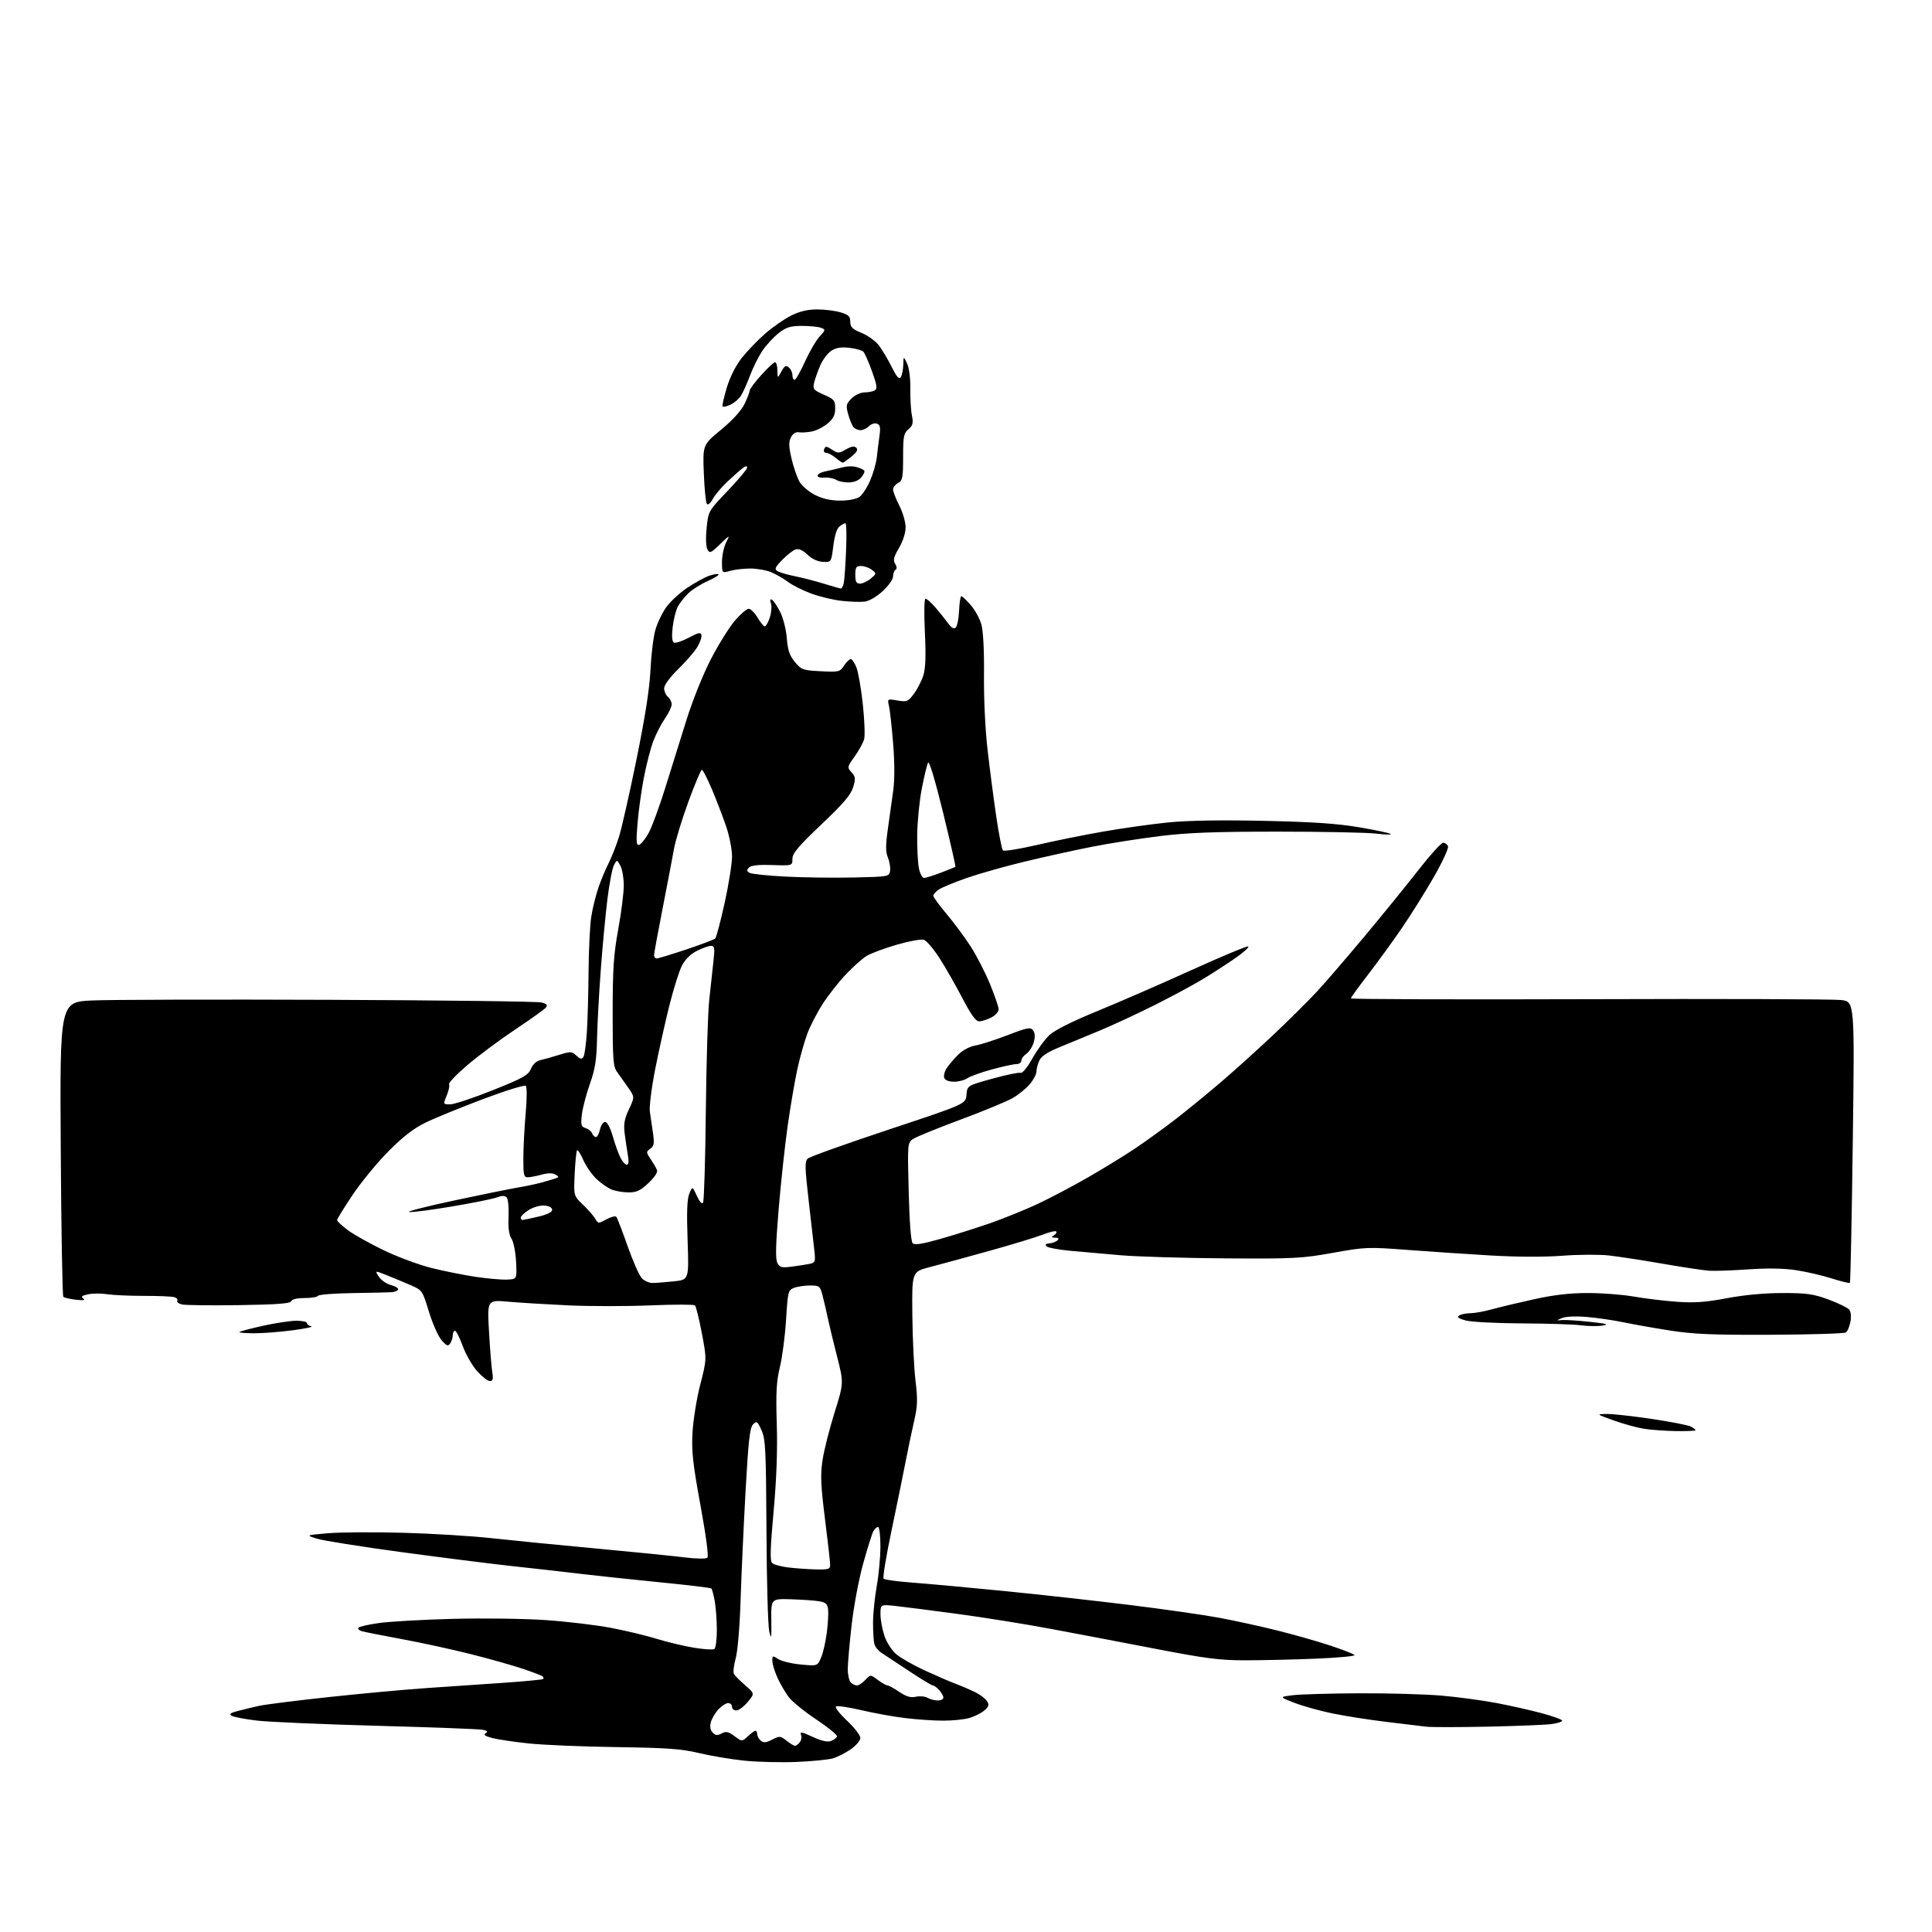 <?xml version="1.0" encoding="UTF-8" standalone="no"?>
<svg 
  version="1.1" 
  xmlns="http://www.w3.org/2000/svg" 
  xmlns:xlink="http://www.w3.org/1999/xlink" 
  xmlns:svg="http://www.w3.org/2000/svg"
  xmlns:rdf="http://www.w3.org/1999/02/22-rdf-syntax-ns#"
  xmlns:cc="http://creativecommons.org/ns#"
  xmlns:dc="http://purl.org/dc/elements/1.1/"
  viewBox="0 0 768 768"
  width="768"
  height="768"
>
<style>svg {background-color: white; }</style>"
<path stroke="none" fill="black" fill-rule="evenodd" d="M316.62,700.40C310.50,700.65 301.23,700.43 296.00,699.90C290.77,699.37 282.68,698.02 278.00,696.90C270.93,695.20 265.37,694.80 245.00,694.50C231.53,694.31 215.78,693.65 210.00,693.03C204.22,692.41 197.74,691.44 195.58,690.87C192.80,690.13 192.05,689.58 193.03,688.98C194.05,688.35 193.78,688.01 191.95,687.62C190.60,687.33 171.72,686.62 150.00,686.03C128.28,685.44 106.73,684.50 102.13,683.96C97.52,683.41 93.04,682.56 92.17,682.07C90.94,681.39 91.47,680.95 94.54,680.14C96.72,679.56 100.53,678.64 103.00,678.10C105.47,677.55 118.07,675.97 131.00,674.58C143.93,673.19 161.36,671.59 169.75,671.02C178.14,670.46 191.85,669.52 200.22,668.94C208.60,668.36 215.65,667.68 215.89,667.44C216.13,667.20 216.08,666.75 215.77,666.44C215.46,666.12 211.91,664.75 207.88,663.39C203.84,662.03 194.46,659.38 187.02,657.51C179.59,655.63 167.20,652.94 159.50,651.53C151.80,650.11 144.71,648.71 143.74,648.40C142.76,648.10 142.19,647.49 142.47,647.05C142.74,646.61 146.46,645.76 150.73,645.17C155.00,644.57 168.18,643.83 180.00,643.52C191.82,643.21 208.40,643.43 216.83,644.00C225.26,644.58 236.96,645.97 242.83,647.09C248.70,648.21 256.88,650.17 261.00,651.45C265.12,652.72 271.74,654.31 275.71,654.97C279.68,655.63 283.39,655.88 283.96,655.52C284.53,655.17 284.98,651.65 284.96,647.69C284.93,643.74 284.54,638.57 284.08,636.21C283.63,633.85 283.04,631.70 282.77,631.44C282.50,631.17 273.33,630.07 262.39,628.99C251.45,627.92 236.88,626.36 230.00,625.54C223.12,624.72 210.97,623.34 203.00,622.48C195.03,621.61 175.45,619.14 159.50,616.98C143.55,614.82 128.47,612.42 126.00,611.65C121.50,610.25 121.50,610.25 130.50,609.48C135.45,609.06 148.95,608.99 160.50,609.31C172.05,609.63 187.80,610.60 195.50,611.46C203.20,612.31 221.65,614.14 236.50,615.51C251.35,616.89 267.28,618.48 271.90,619.06C276.89,619.67 280.67,619.73 281.21,619.19C281.74,618.66 280.62,610.21 278.45,598.40C275.41,581.85 274.87,576.99 275.28,569.50C275.55,564.55 276.93,555.95 278.36,550.40C280.96,540.29 280.96,540.29 278.99,529.96C277.91,524.27 276.68,519.30 276.26,518.91C275.84,518.52 267.86,518.52 258.53,518.91C249.20,519.30 234.57,519.30 226.03,518.91C217.49,518.51 206.72,517.86 202.09,517.45C193.68,516.71 193.68,516.71 194.38,529.11C194.76,535.92 195.34,543.19 195.66,545.25C196.13,548.19 195.93,549.00 194.74,549.00C193.91,549.00 191.65,547.24 189.70,545.09C187.76,542.95 185.18,538.45 183.95,535.09C182.73,531.74 181.34,529.00 180.87,529.00C180.39,529.00 179.99,529.79 179.98,530.75C179.98,531.71 179.52,533.17 178.97,534.00C178.12,535.27 177.59,535.08 175.55,532.77C174.22,531.27 171.96,526.18 170.52,521.47C167.92,512.96 167.86,512.87 163.20,510.85C160.62,509.73 156.35,507.96 153.73,506.91C148.96,505.01 148.96,505.01 150.60,507.51C151.50,508.88 153.64,510.37 155.37,510.82C157.09,511.26 158.39,512.05 158.26,512.56C158.13,513.08 157.01,513.58 155.76,513.67C154.52,513.76 147.54,513.92 140.25,514.02C132.96,514.12 126.74,514.61 126.44,515.10C126.13,515.60 123.70,516.00 121.02,516.00C118.03,516.00 116.01,516.48 115.75,517.25C115.44,518.18 110.15,518.58 94.98,518.81C83.78,518.98 73.56,518.85 72.27,518.53C70.97,518.21 70.17,517.54 70.47,517.04C70.78,516.55 70.24,515.91 69.26,515.63C68.29,515.35 62.93,515.12 57.34,515.13C51.76,515.14 45.16,514.85 42.69,514.48C40.21,514.10 36.73,514.12 34.96,514.51C32.50,515.05 32.06,515.45 33.12,516.19C34.06,516.85 33.13,517.00 30.17,516.66C27.78,516.39 25.53,515.87 25.17,515.50C24.80,515.13 24.34,488.61 24.15,456.56C23.79,398.29 23.79,398.29 36.65,397.70C43.72,397.38 86.17,397.26 131.00,397.44C175.82,397.62 213.75,398.09 215.28,398.50C217.43,399.07 217.81,399.53 216.96,400.55C216.36,401.27 210.83,405.23 204.68,409.33C198.53,413.44 190.00,419.79 185.72,423.45C181.45,427.11 178.20,430.51 178.51,431.01C178.81,431.51 178.40,433.51 177.58,435.46C176.10,439.00 176.10,439.00 178.95,439.00C180.52,439.00 188.11,436.48 195.82,433.40C208.00,428.53 210.00,427.41 211.05,424.88C211.81,423.05 213.22,421.76 214.88,421.40C216.32,421.08 219.66,420.14 222.31,419.31C226.78,417.91 227.26,417.93 229.12,419.61C230.72,421.06 231.29,421.16 231.94,420.10C232.39,419.37 233.00,414.88 233.30,410.14C233.60,405.39 233.90,394.52 233.97,386.00C234.03,377.48 234.51,367.77 235.03,364.44C235.55,361.10 236.83,355.91 237.87,352.89C238.90,349.87 240.73,345.50 241.92,343.16C243.11,340.83 244.96,336.13 246.04,332.71C247.12,329.30 250.27,315.36 253.04,301.75C256.47,284.92 258.24,273.56 258.58,266.25C258.85,260.34 259.72,253.22 260.51,250.44C261.30,247.65 263.28,243.53 264.91,241.28C266.54,239.03 270.31,235.57 273.29,233.59C276.27,231.61 280.15,229.49 281.91,228.88C283.66,228.27 285.34,228.01 285.63,228.30C285.93,228.59 283.99,229.79 281.33,230.97C278.67,232.15 275.22,234.32 273.66,235.80C272.10,237.29 270.20,239.70 269.43,241.16C268.66,242.63 267.75,246.28 267.40,249.28C266.98,252.80 267.14,254.97 267.85,255.41C268.45,255.78 271.09,254.93 273.72,253.53C277.68,251.41 278.56,251.24 278.83,252.50C279.00,253.34 278.23,255.51 277.11,257.33C275.98,259.15 272.57,263.07 269.53,266.06C266.24,269.28 264.00,272.35 264.00,273.62C264.00,274.79 264.68,276.32 265.50,277.00C266.32,277.68 267.00,279.03 267.00,279.98C267.00,280.94 265.80,283.47 264.33,285.61C262.86,287.75 260.80,291.75 259.73,294.50C258.67,297.25 256.98,303.77 255.97,309.00C254.96,314.23 253.81,322.50 253.42,327.38C252.82,334.77 252.94,336.19 254.10,335.81C254.87,335.56 256.54,333.48 257.82,331.18C259.10,328.89 262.07,320.82 264.43,313.26C266.80,305.69 270.62,293.43 272.94,286.00C275.33,278.37 279.53,267.93 282.61,261.99C285.61,256.20 289.88,249.34 292.11,246.74C294.33,244.13 296.81,242.00 297.61,242.00C298.41,242.00 300.00,243.58 301.13,245.50C302.27,247.43 303.57,249.00 304.02,249.00C304.47,249.00 305.36,247.43 305.99,245.52C306.63,243.60 306.84,241.07 306.47,239.89C306.00,238.43 306.14,237.97 306.91,238.44C307.52,238.82 308.98,241.00 310.15,243.29C311.32,245.59 312.49,250.22 312.77,253.67C313.16,258.53 313.86,260.61 316.00,263.17C318.58,266.25 319.18,266.47 326.28,266.83C333.49,267.19 333.89,267.10 335.52,264.60C336.46,263.17 337.65,262.00 338.17,262.00C338.68,262.00 339.70,263.46 340.42,265.25C341.15,267.04 342.30,273.59 342.97,279.81C343.64,286.04 343.89,292.30 343.53,293.74C343.17,295.17 341.48,298.29 339.77,300.66C336.76,304.87 336.72,305.04 338.49,306.99C340.08,308.75 340.16,309.51 339.14,312.93C338.24,315.94 335.27,319.42 326.48,327.76C317.29,336.49 315.00,339.21 315.00,341.40C315.00,344.14 315.00,344.14 307.00,343.86C301.63,343.68 298.60,344.00 297.76,344.84C296.77,345.83 296.80,346.26 297.92,346.95C298.68,347.42 305.21,348.11 312.41,348.47C319.61,348.84 331.80,348.99 339.50,348.82C353.32,348.50 353.50,348.47 353.83,346.16C354.01,344.87 353.62,342.50 352.96,340.90C352.03,338.66 352.02,336.11 352.91,329.75C353.55,325.21 354.50,318.35 355.04,314.50C355.66,309.97 355.66,303.27 355.03,295.50C354.49,288.90 353.75,282.21 353.39,280.64C352.72,277.78 352.73,277.78 356.76,278.46C360.50,279.09 360.97,278.90 363.27,275.82C364.64,273.99 366.32,270.72 367.02,268.55C367.93,265.70 368.11,260.85 367.65,251.30C367.29,243.73 367.40,238.00 367.90,238.00C368.39,238.00 370.08,239.47 371.65,241.26C373.22,243.05 375.48,245.86 376.68,247.51C378.22,249.62 379.18,250.19 379.94,249.45C380.52,248.87 381.12,245.83 381.25,242.70C381.39,239.56 381.79,237.00 382.15,237.00C382.50,237.00 384.17,238.57 385.85,240.49C387.54,242.40 389.45,245.89 390.11,248.24C390.85,250.86 391.25,258.61 391.15,268.39C391.05,277.47 391.66,290.11 392.55,297.89C393.41,305.38 394.96,317.30 396.00,324.39C397.03,331.48 398.24,337.62 398.69,338.05C399.13,338.48 405.12,337.52 412.00,335.93C418.88,334.33 430.80,331.92 438.50,330.57C446.20,329.22 457.86,327.58 464.41,326.93C472.15,326.15 485.47,325.93 502.41,326.30C521.82,326.71 531.54,327.37 540.36,328.87C546.88,329.98 552.50,331.17 552.85,331.52C553.20,331.87 550.57,331.80 546.99,331.37C543.42,330.94 525.88,330.59 508.00,330.59C482.92,330.59 472.19,330.99 461.00,332.37C453.02,333.35 440.88,335.26 434.00,336.62C427.12,337.98 415.20,340.61 407.50,342.46C399.80,344.31 389.48,347.22 384.56,348.92C379.64,350.63 374.58,352.70 373.31,353.53C372.04,354.37 371.00,355.50 371.00,356.05C371.00,356.61 373.36,359.86 376.25,363.28C379.14,366.70 383.42,372.48 385.78,376.11C388.13,379.74 391.61,386.49 393.51,391.11C395.41,395.72 396.97,400.28 396.98,401.22C396.99,402.17 395.67,403.64 394.05,404.47C392.43,405.31 390.26,406.00 389.23,406.00C387.89,406.00 386.01,403.39 382.55,396.75C379.90,391.66 375.80,384.50 373.45,380.84C371.09,377.18 368.30,373.91 367.24,373.58C366.19,373.24 361.32,374.13 356.43,375.55C351.53,376.97 346.13,378.99 344.43,380.04C342.72,381.10 339.03,384.39 336.22,387.36C333.41,390.34 329.30,395.57 327.09,398.99C324.87,402.41 322.11,407.75 320.94,410.85C319.78,413.96 317.98,420.32 316.96,425.00C315.94,429.68 314.21,439.80 313.12,447.50C312.02,455.20 310.41,470.16 309.52,480.74C308.34,494.99 308.21,500.52 309.02,502.04C309.98,503.83 310.76,504.02 314.81,503.50C317.39,503.16 320.57,502.67 321.87,502.40C324.06,501.94 324.20,501.53 323.73,497.20C323.45,494.62 322.42,485.61 321.45,477.19C319.94,464.05 319.88,461.70 321.09,460.56C321.87,459.83 336.31,454.66 353.19,449.06C383.89,438.87 383.89,438.87 384.19,435.21C384.50,431.55 384.50,431.55 394.50,428.78C400.00,427.26 405.05,426.22 405.72,426.47C406.43,426.72 408.43,424.27 410.42,420.70C412.33,417.29 415.38,413.11 417.20,411.42C419.27,409.50 426.28,405.99 436.00,402.01C444.52,398.52 461.32,391.21 473.31,385.77C485.31,380.33 495.59,376.03 496.16,376.22C496.74,376.41 494.57,378.41 491.35,380.66C488.13,382.91 482.40,386.64 478.60,388.95C474.81,391.26 466.04,396.00 459.10,399.48C452.17,402.95 442.23,407.57 437.00,409.74C431.77,411.92 424.52,414.91 420.89,416.40C416.33,418.27 413.92,419.88 413.14,421.60C412.51,422.97 412.00,424.94 412.00,425.97C412.00,427.00 410.83,429.24 409.39,430.94C407.96,432.65 404.92,435.13 402.64,436.45C400.37,437.78 391.07,441.63 382.00,445.00C372.93,448.37 364.43,451.83 363.11,452.68C360.73,454.22 360.73,454.22 361.22,473.66C361.52,485.81 362.12,493.52 362.80,494.20C363.60,495.00 366.58,494.54 373.70,492.52C379.09,491.00 387.97,488.19 393.44,486.30C398.90,484.40 407.45,480.93 412.44,478.60C417.42,476.27 426.45,471.51 432.50,468.02C438.55,464.54 446.88,459.44 451.00,456.68C455.12,453.93 462.32,448.74 467.00,445.14C471.68,441.53 479.96,434.76 485.42,430.09C490.88,425.42 500.36,416.85 506.50,411.05C512.64,405.25 520.36,397.57 523.66,394.00C526.96,390.43 535.48,380.52 542.60,372.00C549.72,363.48 559.32,351.66 563.92,345.75C568.52,339.84 572.91,335.00 573.68,335.00C574.44,335.00 575.31,335.64 575.61,336.42C575.91,337.20 573.36,342.71 569.94,348.67C566.52,354.63 560.79,363.77 557.21,369.00C553.63,374.23 547.61,382.49 543.85,387.38C540.08,392.26 537.00,396.53 537.00,396.88C537.00,397.22 579.64,397.36 631.75,397.19C683.86,397.01 728.92,397.17 731.87,397.52C737.25,398.17 737.25,398.17 736.51,453.84C736.11,484.45 735.59,509.70 735.37,509.94C735.14,510.18 731.93,509.41 728.23,508.23C724.53,507.04 718.15,505.56 714.05,504.93C709.12,504.17 702.70,504.06 695.05,504.59C688.70,505.03 681.70,505.28 679.50,505.14C677.30,505.00 668.98,503.75 661.00,502.36C653.02,500.98 643.35,499.49 639.50,499.06C635.65,498.64 627.32,498.69 621.00,499.18C613.93,499.72 602.95,499.68 592.50,499.07C583.15,498.52 568.23,497.52 559.35,496.85C543.81,495.66 542.72,495.71 529.85,498.02C517.49,500.25 514.31,500.41 487.00,500.22C470.77,500.10 452.10,499.55 445.50,498.98C438.90,498.42 429.79,497.61 425.26,497.19C420.74,496.77 416.58,495.98 416.03,495.43C415.36,494.76 415.73,494.37 417.16,494.26C418.34,494.17 419.77,493.63 420.35,493.05C421.08,492.32 420.81,492.00 419.45,491.98C417.86,491.97 417.77,491.80 418.97,491.04C419.78,490.53 420.18,489.84 419.85,489.52C419.53,489.19 417.06,489.78 414.38,490.83C411.70,491.88 402.07,494.80 393.00,497.32C383.93,499.84 373.35,502.73 369.50,503.72C362.50,505.54 362.50,505.54 362.67,522.75C362.77,532.21 363.33,543.97 363.93,548.88C364.83,556.30 364.75,558.96 363.43,564.65C362.55,568.42 361.01,575.77 360.00,581.00C358.99,586.23 356.44,598.68 354.34,608.68C352.24,618.67 350.85,627.18 351.25,627.58C351.65,627.99 357.05,628.70 363.24,629.16C369.43,629.63 385.98,631.15 400.00,632.54C414.02,633.94 436.30,636.42 449.50,638.05C462.70,639.69 478.45,641.94 484.50,643.06C490.55,644.18 500.90,646.44 507.50,648.08C514.10,649.72 523.66,652.44 528.74,654.11C533.82,655.79 538.19,657.50 538.45,657.92C538.71,658.35 531.86,658.98 523.21,659.34C514.57,659.70 501.99,659.99 495.25,660.00C484.80,660.00 479.50,659.32 459.25,655.41C446.19,652.88 427.29,649.29 417.26,647.42C407.23,645.55 390.81,642.92 380.76,641.57C370.72,640.22 359.69,638.81 356.25,638.43C350.00,637.74 350.00,637.74 350.00,641.69C350.00,643.87 350.72,647.74 351.59,650.31C352.49,652.96 354.54,656.12 356.34,657.63C358.08,659.09 363.10,661.95 367.50,663.98C371.90,666.01 377.52,668.44 380.00,669.38C382.48,670.32 386.03,671.86 387.91,672.80C389.78,673.73 391.81,675.32 392.41,676.31C393.29,677.78 393.05,678.49 391.17,680.04C389.89,681.09 387.19,682.41 385.17,682.97C383.15,683.53 378.56,683.99 374.97,683.99C371.38,684.00 364.63,683.54 359.97,682.98C355.31,682.43 347.35,680.99 342.27,679.79C337.20,678.60 332.71,677.96 332.29,678.38C331.87,678.80 333.88,681.35 336.76,684.06C339.64,686.76 342.00,689.82 342.00,690.85C342.00,691.90 340.31,693.90 338.16,695.39C336.05,696.85 332.85,698.47 331.04,698.99C329.23,699.51 322.74,700.14 316.62,700.40zM316.01,694.00C316.42,694.00 317.27,693.38 317.89,692.63C318.52,691.87 318.75,690.52 318.41,689.62C317.90,688.28 318.72,688.43 323.02,690.42C326.54,692.05 328.93,692.59 330.32,692.08C331.46,691.65 332.55,690.84 332.74,690.28C332.93,689.71 329.24,686.69 324.55,683.56C319.85,680.44 314.91,676.43 313.56,674.66C312.21,672.89 310.19,669.43 309.07,666.97C307.96,664.51 307.03,661.48 307.02,660.23C307.00,658.07 307.12,658.03 309.36,659.50C310.66,660.35 314.71,661.33 318.35,661.67C324.98,662.29 324.98,662.29 326.42,658.84C327.22,656.94 328.23,652.49 328.68,648.94C329.13,645.40 329.36,641.28 329.19,639.78C328.94,637.60 328.24,636.96 325.69,636.53C323.93,636.23 318.90,635.88 314.50,635.74C306.50,635.50 306.50,635.50 306.61,644.00C306.71,651.32 306.60,651.95 305.79,648.50C305.27,646.30 304.77,628.30 304.68,608.50C304.52,576.39 304.31,572.07 302.72,568.56C301.10,564.96 300.81,564.76 299.35,566.22C298.07,567.51 297.50,572.57 296.38,592.66C295.62,606.32 294.72,625.83 294.40,636.00C294.05,646.90 293.23,656.50 292.42,659.37C291.66,662.05 291.37,664.79 291.77,665.47C292.17,666.14 294.19,668.16 296.25,669.95C300.01,673.22 300.01,673.22 297.25,676.54C295.74,678.36 293.71,679.89 292.75,679.93C291.79,679.97 291.00,679.33 291.00,678.50C291.00,677.67 290.30,677.00 289.45,677.00C288.60,677.00 286.85,678.14 285.55,679.54C284.26,680.94 282.90,683.26 282.54,684.70C282.11,686.39 282.39,687.82 283.33,688.75C284.45,689.88 285.23,689.95 286.88,689.06C288.61,688.14 289.53,688.33 291.99,690.15C294.98,692.36 294.98,692.36 297.31,690.18C298.58,688.98 299.94,688.00 300.31,688.00C300.69,688.00 301.00,688.62 301.00,689.38C301.00,690.14 301.64,691.29 302.43,691.94C303.54,692.87 304.54,692.77 306.96,691.52C309.90,690.00 310.22,690.03 312.67,691.96C314.10,693.08 315.60,694.00 316.01,694.00zM591.50,686.37C579.95,686.61 568.92,686.62 567.00,686.39C565.08,686.17 557.88,685.30 551.00,684.46C544.12,683.63 534.45,682.11 529.50,681.08C524.55,680.05 517.80,678.16 514.50,676.88C508.50,674.54 508.50,674.54 514.00,673.87C517.02,673.50 528.95,673.16 540.50,673.11C552.05,673.06 566.76,673.48 573.19,674.05C579.62,674.61 589.42,675.94 594.96,676.99C600.51,678.05 608.64,679.88 613.02,681.07C617.41,682.25 621.00,683.57 621.00,684.00C621.00,684.42 619.09,685.03 616.75,685.35C614.41,685.67 603.05,686.12 591.50,686.37zM372.75,675.97C373.99,675.99 375.00,675.47 375.00,674.83C375.00,674.18 374.26,672.83 373.35,671.83C372.43,670.82 371.31,670.00 370.84,670.00C370.37,670.00 366.09,667.41 361.34,664.25C356.59,661.09 351.67,657.84 350.41,657.03C349.15,656.22 347.87,654.64 347.57,653.53C347.27,652.41 347.04,648.58 347.05,645.00C347.06,641.42 347.72,634.90 348.52,630.50C349.31,626.10 349.97,619.01 349.98,614.75C349.99,610.42 349.57,607.00 349.04,607.00C348.50,607.00 347.65,607.79 347.14,608.75C346.63,609.71 344.83,615.45 343.14,621.50C341.44,627.55 339.37,638.58 338.53,646.00C337.69,653.42 337.00,661.32 337.00,663.55C337.00,665.78 337.54,668.14 338.20,668.80C338.86,669.46 339.97,670.00 340.66,670.00C341.35,670.00 342.84,669.02 343.96,667.81C346.00,665.62 346.00,665.62 348.96,667.81C350.59,669.02 352.32,670.00 352.82,670.00C353.32,670.00 355.41,671.15 357.48,672.55C360.27,674.44 361.98,674.94 364.08,674.48C365.65,674.14 367.73,674.33 368.71,674.90C369.70,675.47 371.51,675.95 372.75,675.97zM324.25,623.86C329.36,623.98 330.00,623.78 330.00,622.02C330.00,620.93 329.08,612.75 327.95,603.84C326.27,590.58 326.09,586.38 326.95,580.58C327.52,576.68 329.67,568.16 331.71,561.63C335.43,549.76 335.43,549.76 332.72,539.13C331.23,533.28 329.54,526.25 328.96,523.50C328.38,520.75 327.46,516.81 326.92,514.75C325.98,511.23 325.69,511.00 322.03,511.00C319.88,511.00 317.02,511.42 315.67,511.94C313.31,512.83 313.17,513.36 312.47,524.63C312.07,531.09 310.96,539.56 310.02,543.44C308.64,549.12 308.39,553.54 308.78,566.09C309.10,576.59 308.69,587.96 307.51,600.92C306.19,615.38 306.04,620.44 306.90,621.30C307.53,621.93 310.40,622.73 313.27,623.08C316.15,623.43 321.09,623.78 324.25,623.86zM666.25,568.88C661.99,568.81 656.25,568.39 653.50,567.96C650.75,567.52 645.35,566.04 641.50,564.66C634.50,562.15 634.50,562.15 638.65,562.07C640.93,562.03 648.99,562.92 656.55,564.04C664.11,565.17 671.13,566.53 672.15,567.08C673.17,567.62 674.00,568.28 674.00,568.54C674.00,568.79 670.51,568.94 666.25,568.88zM704.00,530.59C681.05,530.69 673.26,530.37 664.00,528.93C657.67,527.94 649.35,526.47 645.50,525.66C641.65,524.85 635.12,523.89 631.00,523.53C626.52,523.14 622.49,523.30 621.00,523.92C618.50,524.95 618.50,524.95 621.00,524.74C622.38,524.63 627.33,524.95 632.00,525.45C638.82,526.18 639.81,526.47 637.00,526.94C635.08,527.26 631.25,527.21 628.50,526.83C625.75,526.46 615.17,526.11 605.00,526.07C594.83,526.02 584.74,525.50 582.59,524.90C579.70,524.10 579.05,523.58 580.09,522.92C580.87,522.43 582.86,522.02 584.53,522.02C586.20,522.01 590.02,521.32 593.03,520.48C596.04,519.65 603.56,517.85 609.75,516.48C617.69,514.73 624.03,514.00 631.25,514.00C636.89,514.00 645.10,514.64 649.50,515.41C653.90,516.18 661.55,517.11 666.50,517.47C673.51,517.98 677.91,517.67 686.44,516.06C693.40,514.75 701.48,514.00 708.64,514.00C718.29,514.00 720.88,514.37 726.90,516.60C730.77,518.03 734.44,519.83 735.08,520.59C735.77,521.43 735.97,523.35 735.57,525.45C735.22,527.37 734.38,529.27 733.71,529.69C733.05,530.11 719.67,530.51 704.00,530.59zM101.02,530.00C97.52,530.00 94.90,529.77 95.18,529.49C95.46,529.21 99.69,528.10 104.59,527.01C109.49,525.93 115.41,525.03 117.75,525.02C120.09,525.01 122.00,525.42 122.00,525.93C122.00,526.44 122.79,527.02 123.75,527.23C124.71,527.43 121.42,528.14 116.43,528.80C111.45,529.46 104.51,530.00 101.02,530.00zM259.35,510.00C260.65,510.00 264.44,509.71 267.79,509.36C273.87,508.73 273.87,508.73 273.33,493.11C272.93,481.91 273.13,476.65 274.01,474.50C275.25,471.50 275.25,471.50 277.00,475.35C278.10,477.77 279.03,478.77 279.48,478.03C279.88,477.38 280.38,461.02 280.58,441.67C280.78,422.33 281.39,402.45 281.93,397.50C282.46,392.55 283.21,385.69 283.59,382.25C284.20,376.79 284.07,376.00 282.60,376.00C281.68,376.00 279.14,376.91 276.97,378.01C274.47,379.29 272.31,381.43 271.06,383.88C269.98,385.99 267.75,393.08 266.11,399.61C264.46,406.15 261.93,417.54 260.47,424.92C259.00,432.35 258.05,439.93 258.33,441.92C258.62,443.89 259.17,447.71 259.57,450.41C260.17,454.50 260.00,455.53 258.51,456.62C256.80,457.87 256.80,458.04 258.61,460.71C259.65,462.25 260.78,464.18 261.13,465.00C261.54,465.97 260.35,467.83 257.80,470.25C254.63,473.25 253.06,474.00 249.98,474.00C247.86,474.00 244.86,473.52 243.32,472.94C241.77,472.35 238.99,470.44 237.14,468.69C235.29,466.93 232.92,463.52 231.86,461.11C230.81,458.69 229.70,456.96 229.40,457.26C229.11,457.56 228.67,461.75 228.45,466.57C228.03,475.34 228.03,475.34 231.77,478.92C233.82,480.89 236.02,483.40 236.65,484.50C237.78,486.45 237.89,486.45 241.06,484.71C242.85,483.72 244.62,483.27 245.00,483.71C245.37,484.14 247.40,489.41 249.51,495.42C251.62,501.42 254.16,507.16 255.17,508.17C256.18,509.18 258.06,510.00 259.35,510.00zM201.50,508.66C205.50,508.50 205.50,508.50 205.15,501.56C204.95,497.73 204.13,493.61 203.33,492.38C202.32,490.85 201.96,488.08 202.16,483.60C202.32,479.90 201.99,476.59 201.39,475.99C200.64,475.24 199.50,475.24 197.55,475.98C196.03,476.56 188.03,478.18 179.77,479.57C171.52,480.97 163.80,481.97 162.63,481.80C161.46,481.63 169.50,479.57 180.50,477.22C191.50,474.87 202.97,472.54 206.00,472.04C209.03,471.54 213.30,470.63 215.50,470.01C217.70,469.40 220.18,468.66 221.00,468.38C222.26,467.95 222.23,467.71 220.75,466.88C219.60,466.24 217.73,466.26 215.25,466.95C213.19,467.52 210.71,467.99 209.75,467.99C208.23,468.00 208.00,466.98 208.04,460.25C208.06,455.99 208.48,448.00 208.97,442.50C209.47,437.00 209.49,432.12 209.03,431.65C208.57,431.18 200.90,433.55 191.97,436.92C183.05,440.29 172.77,444.49 169.12,446.27C164.42,448.56 160.15,451.87 154.40,457.67C149.94,462.16 143.53,469.97 140.15,475.02C136.77,480.07 134.00,484.56 134.00,485.01C134.00,485.46 135.91,487.25 138.25,488.99C140.59,490.73 147.00,494.32 152.50,496.98C158.00,499.63 166.55,502.81 171.50,504.04C176.45,505.27 184.32,506.85 189.00,507.55C193.68,508.25 199.30,508.75 201.50,508.66zM207.75,484.96C208.16,484.93 210.97,484.34 214.00,483.63C217.49,482.82 219.50,481.83 219.50,480.92C219.50,480.07 218.30,479.39 216.50,479.23C214.81,479.07 212.08,479.83 210.25,480.96C208.46,482.07 207.00,483.43 207.00,483.99C207.00,484.54 207.34,484.98 207.75,484.96zM249.16,463.00C249.88,463.00 250.04,461.72 249.60,459.25C249.24,457.19 248.67,453.34 248.33,450.70C247.84,446.88 248.18,444.88 250.01,440.98C252.31,436.07 252.31,436.07 249.67,432.28C248.21,430.20 246.24,427.41 245.27,426.08C243.74,423.95 243.53,421.07 243.54,402.58C243.55,385.14 243.93,379.40 245.77,369.34C247.00,362.65 247.98,354.78 247.96,351.84C247.95,348.90 247.33,345.41 246.59,344.08C245.25,341.66 245.25,341.66 244.06,343.89C243.40,345.11 242.24,351.15 241.47,357.31C240.71,363.46 239.51,376.15 238.82,385.50C238.12,394.85 237.45,407.23 237.33,413.00C237.15,421.39 236.58,424.98 234.49,430.86C233.06,434.90 231.63,440.37 231.31,443.00C230.82,447.20 231.00,447.86 232.78,448.43C233.90,448.79 235.07,449.73 235.38,450.54C235.68,451.34 236.37,452.00 236.89,452.00C237.41,452.00 238.14,450.65 238.50,449.00C238.86,447.35 239.79,446.00 240.55,446.00C241.39,446.00 242.60,448.29 243.60,451.75C244.51,454.91 245.88,458.74 246.65,460.25C247.42,461.76 248.55,463.00 249.16,463.00zM379.25,430.00C377.22,430.00 375.71,429.42 375.36,428.49C375.04,427.66 375.47,425.93 376.31,424.65C377.15,423.36 379.20,420.95 380.86,419.29C382.66,417.49 385.41,416.01 387.69,415.62C389.79,415.26 395.55,413.41 400.50,411.51C408.45,408.45 409.64,408.23 410.66,409.59C411.45,410.64 411.53,412.16 410.93,414.32C410.43,416.07 409.12,418.12 408.02,418.87C406.91,419.63 406.00,420.86 406.00,421.62C406.00,422.38 405.11,423.00 404.01,423.00C402.92,423.00 398.53,423.96 394.26,425.12C389.99,426.29 385.61,427.87 384.53,428.62C383.44,429.38 381.07,430.00 379.25,430.00zM261.05,381.00C261.63,381.00 266.92,379.39 272.80,377.43C278.69,375.47 283.86,373.51 284.31,373.07C284.75,372.64 286.44,366.27 288.06,358.91C289.68,351.55 291.00,343.24 291.00,340.44C291.00,337.64 289.93,332.23 288.63,328.43C287.33,324.62 284.79,318.01 282.99,313.75C281.19,309.49 279.40,306.00 279.00,306.00C278.61,306.00 276.19,311.74 273.62,318.75C271.06,325.76 268.49,334.20 267.91,337.50C267.33,340.80 265.31,351.36 263.43,360.97C261.54,370.58 260.00,379.02 260.00,379.72C260.00,380.42 260.47,381.00 261.05,381.00zM367.30,349.00C367.96,349.00 370.98,348.06 374.00,346.91C377.02,345.76 379.63,344.70 379.79,344.54C379.95,344.38 377.74,334.70 374.89,323.02C371.74,310.16 369.39,302.33 368.92,303.17C368.50,303.94 367.37,308.60 366.42,313.53C365.47,318.46 364.65,326.77 364.60,332.00C364.54,337.23 364.86,343.19 365.30,345.25C365.73,347.31 366.63,349.00 367.30,349.00zM343.60,239.17C341.90,239.36 337.80,239.21 334.50,238.84C331.20,238.47 325.80,237.17 322.50,235.96C319.20,234.74 315.04,232.66 313.25,231.32C311.46,229.99 308.44,228.25 306.53,227.45C304.62,226.65 300.91,226.00 298.28,226.00C295.64,226.00 292.03,226.42 290.24,226.93C287.00,227.86 287.00,227.86 287.00,223.38C287.00,220.92 287.73,217.46 288.61,215.70C290.23,212.50 290.23,212.50 286.21,216.36C282.51,219.91 282.11,220.07 281.20,218.36C280.61,217.26 280.49,213.76 280.90,209.83C281.59,203.17 281.61,203.13 289.29,195.09C293.53,190.65 297.00,186.51 297.00,185.89C297.00,185.11 296.45,185.17 295.25,186.07C294.29,186.80 291.55,189.21 289.17,191.44C286.79,193.68 284.16,196.79 283.33,198.36C282.51,199.94 281.47,200.84 281.02,200.36C280.58,199.89 280.02,194.40 279.78,188.18C279.34,176.85 279.34,176.85 286.63,170.83C291.19,167.06 294.69,163.22 295.96,160.58C297.08,158.27 298.00,155.88 298.00,155.29C298.00,154.70 300.07,151.92 302.59,149.11C305.12,146.30 307.59,144.00 308.09,144.00C308.59,144.00 309.02,145.46 309.04,147.25C309.08,150.50 309.08,150.50 310.61,147.68C311.85,145.40 312.41,145.09 313.57,146.06C314.36,146.71 315.00,148.09 315.00,149.12C315.00,150.16 315.38,151.00 315.85,151.00C316.32,151.00 318.18,147.74 319.99,143.75C321.80,139.76 324.41,135.28 325.80,133.78C328.19,131.20 328.22,131.02 326.41,130.31C325.36,129.90 321.98,129.56 318.90,129.55C314.31,129.54 312.65,130.03 309.68,132.30C307.69,133.82 304.76,136.96 303.17,139.28C301.59,141.60 299.33,146.10 298.15,149.28C296.97,152.46 295.32,156.11 294.49,157.38C293.65,158.65 291.80,160.23 290.36,160.88C288.92,161.54 287.52,161.86 287.26,161.59C286.99,161.32 287.73,157.97 288.89,154.14C290.19,149.84 292.49,145.30 294.88,142.27C297.01,139.58 301.17,135.25 304.13,132.66C307.08,130.07 311.73,126.83 314.45,125.47C317.89,123.75 321.05,123.00 324.83,123.00C327.82,123.00 332.01,123.52 334.13,124.16C337.33,125.12 338.00,125.77 338.00,127.91C338.01,130.04 338.81,130.83 342.54,132.36C345.03,133.39 348.13,135.64 349.42,137.36C350.72,139.09 352.99,142.93 354.48,145.90C356.50,149.93 357.42,150.95 358.08,149.90C358.57,149.13 359.01,146.93 359.07,145.00C359.16,141.50 359.16,141.50 360.57,144.50C361.40,146.28 361.93,150.35 361.87,154.50C361.81,158.35 362.09,163.15 362.50,165.16C363.11,168.20 362.87,169.13 361.12,170.63C359.24,172.24 359.00,173.51 359.00,181.69C359.00,189.91 358.78,191.05 357.00,192.00C355.90,192.59 355.00,193.74 355.00,194.57C355.00,195.39 356.12,198.29 357.50,201.00C358.88,203.71 360.00,207.60 360.00,209.63C360.00,211.82 358.92,215.16 357.36,217.83C355.25,221.42 354.95,222.69 355.84,224.12C356.55,225.26 356.60,226.13 355.98,226.51C355.44,226.85 355.00,228.04 355.00,229.17C355.00,230.31 353.14,232.93 350.85,235.02C348.38,237.29 345.45,238.96 343.60,239.17zM334.23,233.94C334.63,233.97 335.17,232.99 335.42,231.75C335.68,230.51 336.09,224.66 336.33,218.75C336.58,212.84 336.47,208.00 336.08,208.00C335.70,208.00 334.64,208.56 333.72,209.25C332.67,210.05 331.77,212.86 331.26,217.00C330.45,223.50 330.45,223.50 327.13,223.34C325.03,223.24 322.76,222.19 320.99,220.49C319.12,218.70 317.56,218.01 316.28,218.41C315.24,218.74 312.84,220.61 310.95,222.55C308.11,225.48 307.78,226.25 309.01,227.02C309.83,227.53 312.98,228.45 316.00,229.06C319.02,229.67 324.20,231.00 327.50,232.03C330.80,233.05 333.83,233.91 334.23,233.94zM341.89,232.00C342.93,232.00 344.84,231.10 346.14,230.00C348.46,228.04 348.46,227.97 346.56,226.50C345.49,225.68 343.58,225.00 342.31,225.00C340.34,225.00 340.00,225.51 340.00,228.50C340.00,231.26 340.40,232.00 341.89,232.00zM333.99,199.00C337.25,199.00 340.42,198.40 341.64,197.54C342.78,196.74 344.71,193.78 345.92,190.97C347.13,188.16 348.32,183.98 348.56,181.68C348.80,179.38 349.27,175.59 349.61,173.26C350.08,169.94 349.87,168.89 348.63,168.41C347.76,168.08 346.33,168.52 345.45,169.40C344.58,170.28 343.04,171.00 342.05,171.00C341.06,171.00 339.79,170.44 339.23,169.75C338.67,169.06 337.74,166.77 337.16,164.65C336.21,161.18 336.34,160.57 338.51,158.40C339.88,157.03 342.10,155.99 343.70,155.98C345.24,155.98 347.08,155.60 347.79,155.15C348.82,154.50 348.57,152.91 346.62,147.55C345.27,143.81 343.71,140.31 343.17,139.77C342.62,139.22 340.12,138.54 337.61,138.26C334.30,137.89 332.32,138.22 330.43,139.46C328.99,140.40 327.01,143.04 326.03,145.33C325.04,147.63 323.96,150.72 323.61,152.20C323.04,154.65 323.40,155.09 327.49,156.89C331.59,158.70 332.00,159.21 332.00,162.35C332.00,164.99 331.27,166.44 328.97,168.37C327.30,169.77 324.45,171.20 322.63,171.54C320.81,171.88 318.49,172.01 317.47,171.83C316.31,171.63 315.16,172.39 314.42,173.84C313.47,175.70 313.52,177.48 314.65,182.32C315.44,185.70 316.86,189.82 317.81,191.48C318.77,193.14 321.54,195.51 323.98,196.75C327.01,198.28 330.20,199.00 333.99,199.00zM337.89,191.75C336.02,191.88 333.60,191.45 332.50,190.79C331.40,190.13 329.26,189.72 327.75,189.87C326.24,190.03 325.00,189.68 325.00,189.09C325.00,188.51 326.24,187.78 327.75,187.46C329.26,187.15 332.31,186.43 334.52,185.88C337.30,185.18 339.41,185.20 341.38,185.95C344.05,186.97 344.13,187.17 342.75,189.27C341.78,190.73 340.10,191.58 337.89,191.75zM335.00,183.93C334.73,183.93 333.44,183.05 332.14,181.97C330.84,180.89 329.17,180.00 328.42,180.00C327.64,180.00 327.30,179.38 327.62,178.54C328.11,177.28 328.54,177.31 330.72,178.73C333.08,180.28 333.45,180.28 336.28,178.65C338.44,177.41 339.62,177.22 340.39,177.99C341.15,178.75 340.60,179.76 338.48,181.49C336.84,182.83 335.27,183.93 335.00,183.93z" />

</svg>
